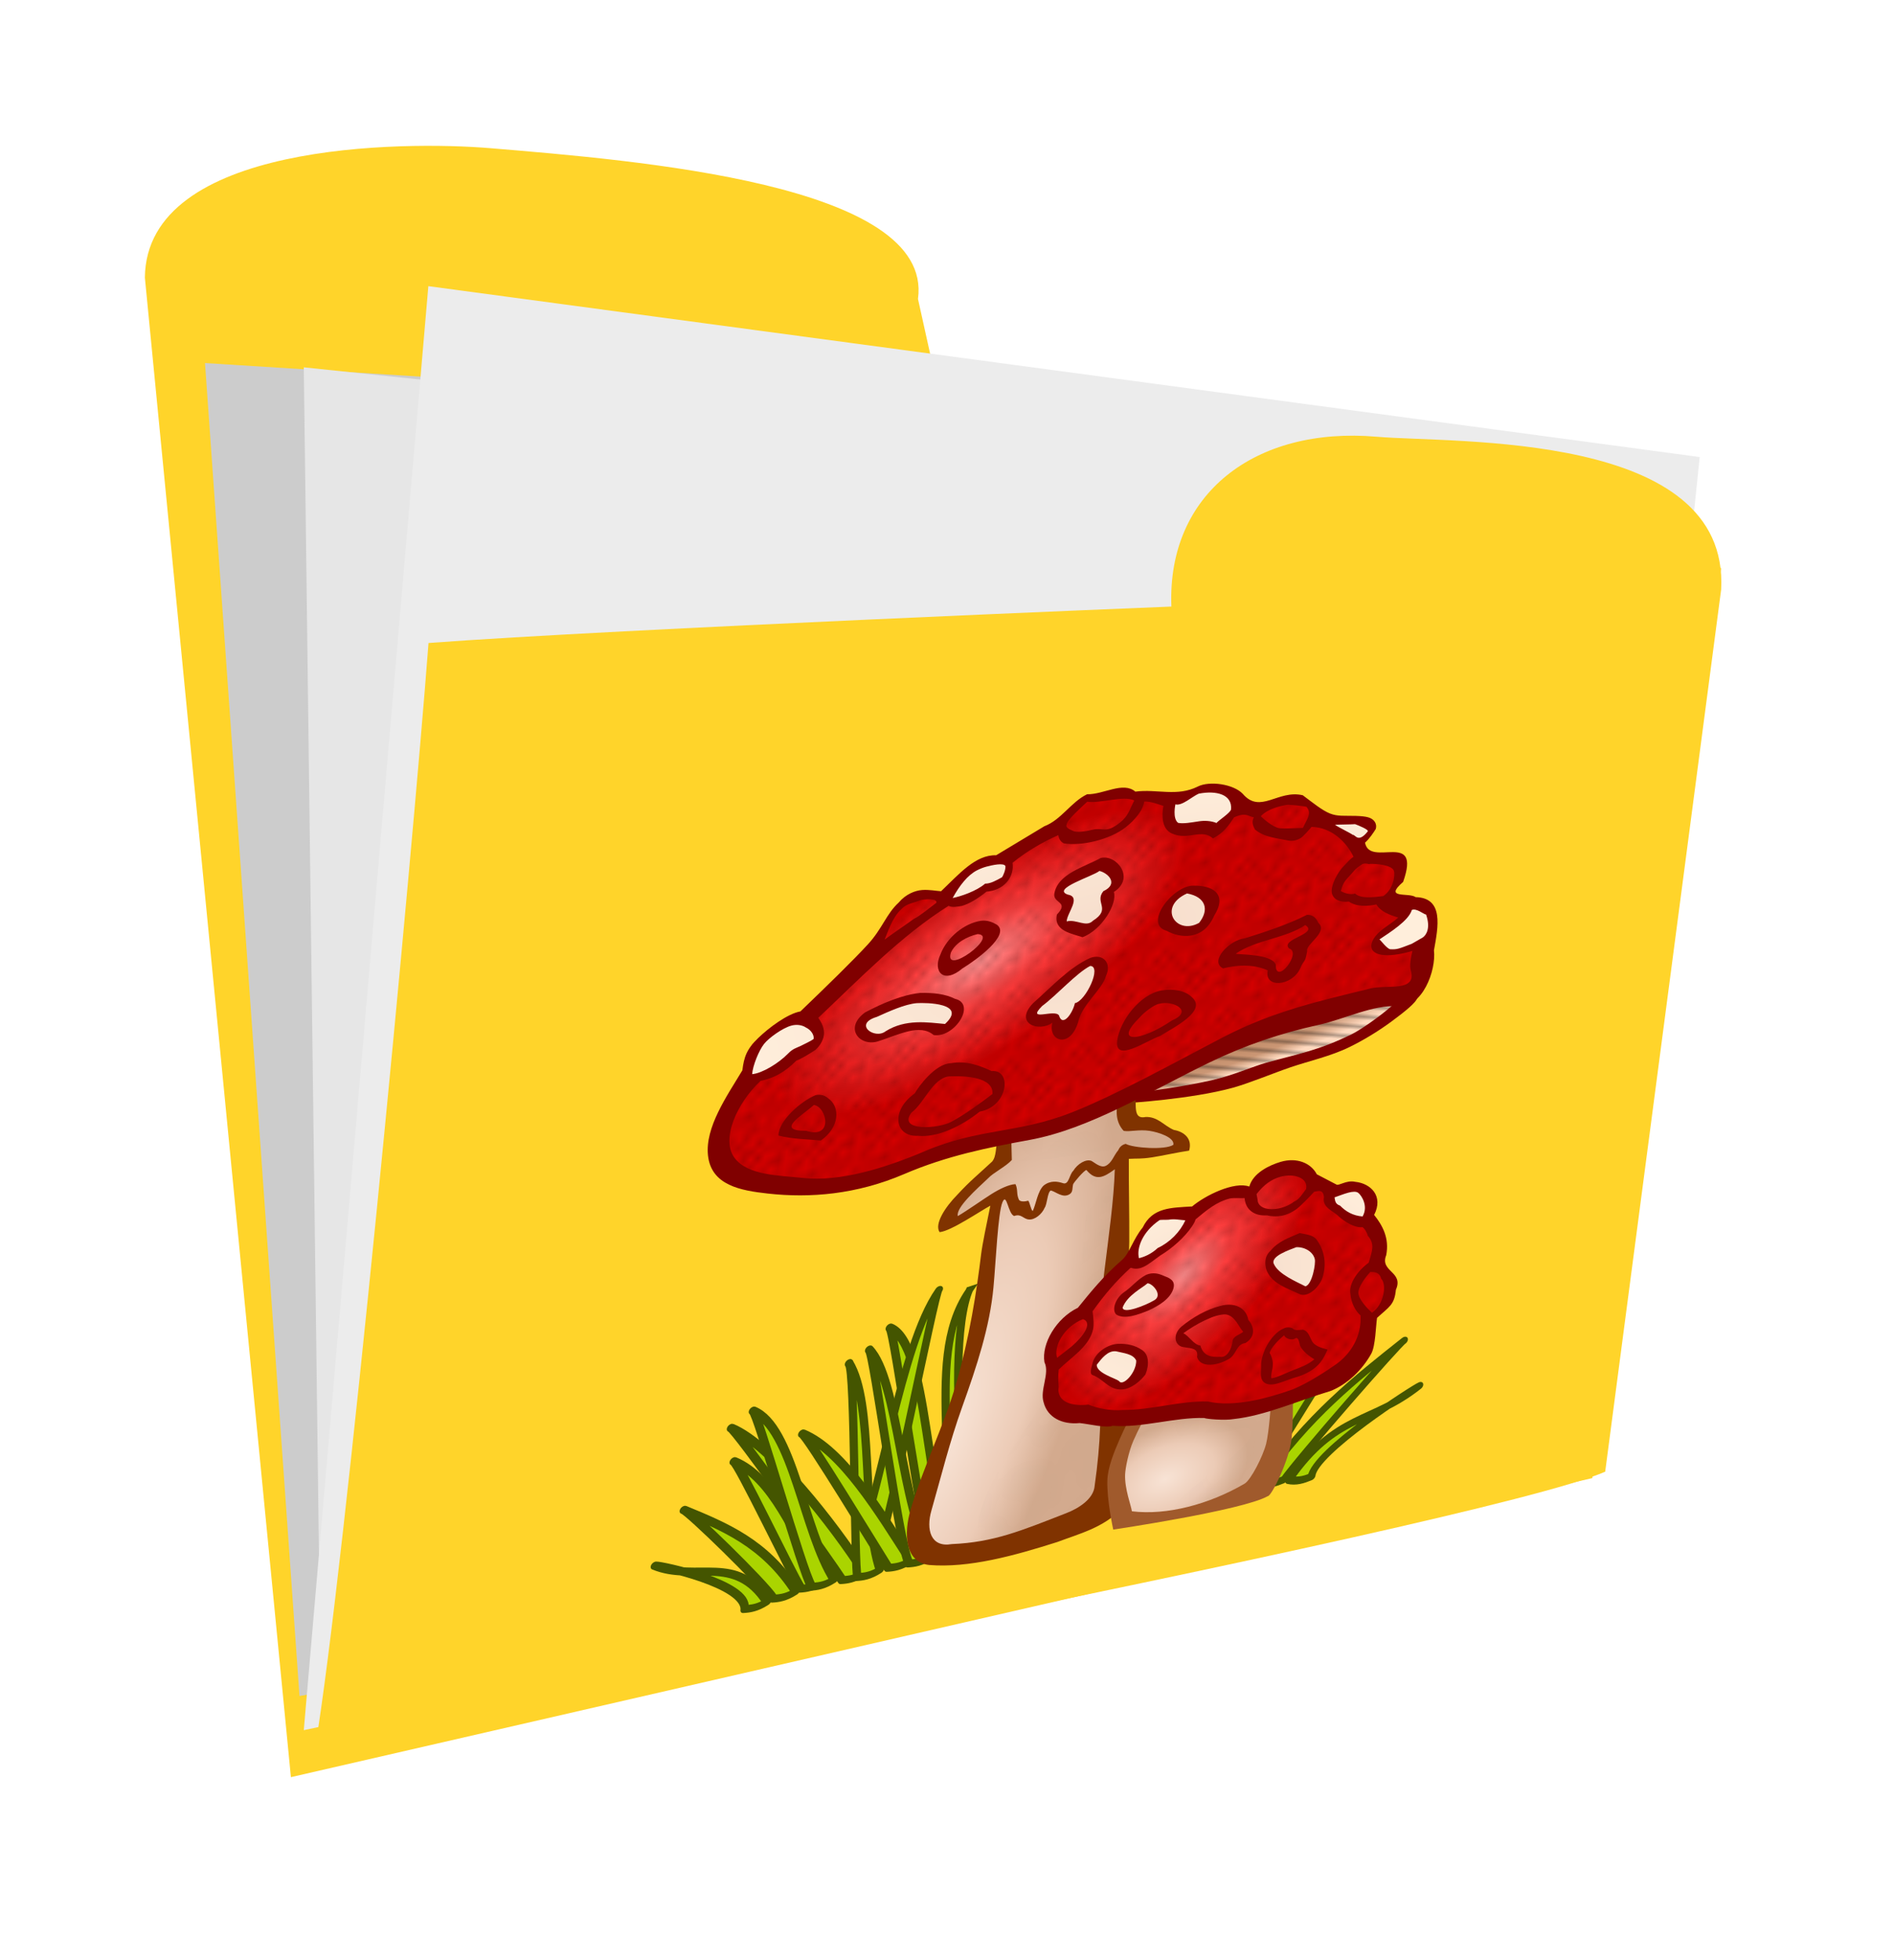 <?xml version="1.0" encoding="UTF-8"?>
<svg width="290" height="300" version="1.1" viewBox="0 0 76.729 79.375" xmlns="http://www.w3.org/2000/svg" xmlns:cc="http://creativecommons.org/ns#" xmlns:dc="http://purl.org/dc/elements/1.1/" xmlns:rdf="http://www.w3.org/1999/02/22-rdf-syntax-ns#" xmlns:xlink="http://www.w3.org/1999/xlink">
<defs>
<linearGradient id="a">
<stop stop-color="#f8e3d5" offset="0"/>
<stop stop-color="#eccbb6" offset=".597"/>
<stop stop-color="#d3aa8e" offset="1"/>
</linearGradient>
<linearGradient id="b">
<stop stop-color="#f5dbca" offset="0"/>
<stop stop-color="#ffeedb" offset="1"/>
</linearGradient>
<pattern id="k" xlink:href="#c" patternTransform="matrix(2.363 0 0 2.212 .998 .478)"/>
<pattern id="l" xlink:href="#c" patternTransform="matrix(2.252 0 0 2.221 .873 -.647)"/>
<pattern id="c" width="10" height="10" patternTransform="translate(0) scale(10)" patternUnits="userSpaceOnUse">
<circle cx="2.567" cy=".81" r=".15"/>
<circle cx="3.048" cy="2.33" r=".15"/>
<circle cx="4.418" cy="2.415" r=".15"/>
<circle cx="1.844" cy="3.029" r=".15"/>
<circle cx="6.08" cy="1.363" r=".15"/>
<circle cx="5.819" cy="4.413" r=".15"/>
<circle cx="4.305" cy="4.048" r=".15"/>
<circle cx="5.541" cy="3.045" r=".15"/>
<circle cx="4.785" cy="5.527" r=".15"/>
<circle cx="2.667" cy="5.184" r=".15"/>
<circle cx="7.965" cy="1.448" r=".15"/>
<circle cx="7.047" cy="5.049" r=".15"/>
<circle cx="4.34" cy=".895" r=".15"/>
<circle cx="7.125" cy=".34" r=".15"/>
<circle cx="9.553" cy="1.049" r=".15"/>
<circle cx="7.006" cy="2.689" r=".15"/>
<circle cx="8.909" cy="2.689" r=".15"/>
<circle cx="9.315" cy="4.407" r=".15"/>
<circle cx="7.82" cy="3.87" r=".15"/>
<circle cx="8.27" cy="5.948" r=".15"/>
<circle cx="7.973" cy="7.428" r=".15"/>
<circle cx="9.342" cy="8.072" r=".15"/>
<circle cx="8.206" cy="9.315" r=".15"/>
<circle cx="9.682" cy="9.475" r=".15"/>
<circle cx="9.688" cy="6.186" r=".15"/>
<circle cx="3.379" cy="6.296" r=".15"/>
<circle cx="2.871" cy="8.204" r=".15"/>
<circle cx="4.59" cy="8.719" r=".15"/>
<circle cx="3.181" cy="9.671" r=".15"/>
<circle cx="5.734" cy="7.315" r=".15"/>
<circle cx="6.707" cy="6.513" r=".15"/>
<circle cx="5.73" cy="9.67" r=".15"/>
<circle cx="6.535" cy="8.373" r=".15"/>
<circle cx="4.37" cy="7.154" r=".15"/>
<circle cx=".622" cy="7.25" r=".15"/>
<circle cx=".831" cy="5.679" r=".15"/>
<circle cx="1.257" cy="8.519" r=".15"/>
<circle cx="1.989" cy="6.877" r=".15"/>
<circle cx=".374" cy="3.181" r=".15"/>
<circle cx="1.166" cy="1.664" r=".15"/>
<circle cx="1.151" cy=".093" r=".15"/>
<circle cx="1.151" cy="10.093" r=".15"/>
<circle cx="1.302" cy="4.451" r=".15"/>
<circle cx="3.047" cy="3.763" r=".15"/>
</pattern>
<pattern id="o" xlink:href="#w" patternTransform="matrix(.949 0 0 1.02 -69.434 1.39)"/>
<pattern id="w" width="10" height="10" patternTransform="translate(0) scale(10)" patternUnits="userSpaceOnUse">
<circle cx="2.567" cy=".81" r=".45"/>
<circle cx="3.048" cy="2.33" r=".45"/>
<circle cx="4.418" cy="2.415" r=".45"/>
<circle cx="1.844" cy="3.029" r=".45"/>
<circle cx="6.08" cy="1.363" r=".45"/>
<circle cx="5.819" cy="4.413" r=".45"/>
<circle cx="4.305" cy="4.048" r=".45"/>
<circle cx="5.541" cy="3.045" r=".45"/>
<circle cx="4.785" cy="5.527" r=".45"/>
<circle cx="2.667" cy="5.184" r=".45"/>
<circle cx="7.965" cy="1.448" r=".45"/>
<circle cx="7.047" cy="5.049" r=".45"/>
<circle cx="4.34" cy=".895" r=".45"/>
<circle cx="7.125" cy=".34" r=".45"/>
<circle cx="9.553" cy="1.049" r=".45"/>
<circle cx="7.006" cy="2.689" r=".45"/>
<circle cx="8.909" cy="2.689" r=".45"/>
<circle cx="9.315" cy="4.407" r=".45"/>
<circle cx="7.82" cy="3.87" r=".45"/>
<circle cx="8.27" cy="5.948" r=".45"/>
<circle cx="7.973" cy="7.428" r=".45"/>
<circle cx="9.342" cy="8.072" r=".45"/>
<circle cx="8.206" cy="9.315" r=".45"/>
<circle cx="9.682" cy="9.475" r=".45"/>
<circle cx="9.688" cy="6.186" r=".45"/>
<circle cx="3.379" cy="6.296" r=".45"/>
<circle cx="2.871" cy="8.204" r=".45"/>
<circle cx="4.59" cy="8.719" r=".45"/>
<circle cx="3.181" cy="9.671" r=".45"/>
<circle cx="5.734" cy="7.315" r=".45"/>
<circle cx="6.707" cy="6.513" r=".45"/>
<circle cx="5.73" cy="9.67" r=".45"/>
<circle cx="6.535" cy="8.373" r=".45"/>
<circle cx="4.37" cy="7.154" r=".45"/>
<circle cx=".622" cy="7.25" r=".45"/>
<circle cx=".831" cy="5.679" r=".45"/>
<circle cx="1.257" cy="8.519" r=".45"/>
<circle cx="1.989" cy="6.877" r=".45"/>
<circle cx=".374" cy="3.181" r=".45"/>
<circle cx="1.166" cy="1.664" r=".45"/>
<circle cx="1.151" cy=".093" r=".45"/>
<circle cx="1.151" cy="10.093" r=".45"/>
<circle cx="1.302" cy="4.451" r=".45"/>
<circle cx="3.047" cy="3.763" r=".45"/>
</pattern>
<radialGradient id="j" cx="40.505" cy="14.46" r="46.65" gradientTransform="matrix(.908 -.42 .209 .452 -.597 31.105)" gradientUnits="userSpaceOnUse">
<stop stop-color="#ff8b8b" offset="0"/>
<stop stop-color="#ff3f3f" offset=".232"/>
<stop stop-color="#d40000" offset=".586"/>
<stop stop-color="#d40000" offset="1"/>
</radialGradient>
<radialGradient id="i" cx="53.429" cy="22.59" r="45.363" gradientTransform="matrix(1 0 0 .46 0 12.192)" gradientUnits="userSpaceOnUse" xlink:href="#b"/>
<pattern id="m" xlink:href="#u" patternTransform="matrix(.135 -.418 1.479 .478 .859 -.538)"/>
<pattern id="u" width="3" height="1" patternTransform="translate(0) scale(10)" patternUnits="userSpaceOnUse">
<rect y="-.5" width="1" height="2"/>
</pattern>
<radialGradient id="h" cx="72.175" cy="37.785" r="18.403" gradientTransform="matrix(1.346 -.115 .016 .192 -25.625 42.511)" gradientUnits="userSpaceOnUse">
<stop stop-color="#c18b67" offset="0"/>
<stop stop-color="#cb9775" offset=".597"/>
<stop stop-color="#ffdac0" offset="1"/>
</radialGradient>
<radialGradient id="g" cx="44.597" cy="79.693" r="15.333" gradientTransform="matrix(.973 .229 -.677 2.876 54.17 -153.73)" gradientUnits="userSpaceOnUse" xlink:href="#a"/>
<pattern id="n" xlink:href="#v" patternTransform="matrix(1.029 0 0 1.046 -45.089 4.438)"/>
<pattern id="v" width="10" height="10" patternTransform="translate(0) scale(10)" patternUnits="userSpaceOnUse">
<circle cx="2.567" cy=".81" r=".45"/>
<circle cx="3.048" cy="2.33" r=".45"/>
<circle cx="4.418" cy="2.415" r=".45"/>
<circle cx="1.844" cy="3.029" r=".45"/>
<circle cx="6.08" cy="1.363" r=".45"/>
<circle cx="5.819" cy="4.413" r=".45"/>
<circle cx="4.305" cy="4.048" r=".45"/>
<circle cx="5.541" cy="3.045" r=".45"/>
<circle cx="4.785" cy="5.527" r=".45"/>
<circle cx="2.667" cy="5.184" r=".45"/>
<circle cx="7.965" cy="1.448" r=".45"/>
<circle cx="7.047" cy="5.049" r=".45"/>
<circle cx="4.34" cy=".895" r=".45"/>
<circle cx="7.125" cy=".34" r=".45"/>
<circle cx="9.553" cy="1.049" r=".45"/>
<circle cx="7.006" cy="2.689" r=".45"/>
<circle cx="8.909" cy="2.689" r=".45"/>
<circle cx="9.315" cy="4.407" r=".45"/>
<circle cx="7.82" cy="3.87" r=".45"/>
<circle cx="8.27" cy="5.948" r=".45"/>
<circle cx="7.973" cy="7.428" r=".45"/>
<circle cx="9.342" cy="8.072" r=".45"/>
<circle cx="8.206" cy="9.315" r=".45"/>
<circle cx="9.682" cy="9.475" r=".45"/>
<circle cx="9.688" cy="6.186" r=".45"/>
<circle cx="3.379" cy="6.296" r=".45"/>
<circle cx="2.871" cy="8.204" r=".45"/>
<circle cx="4.59" cy="8.719" r=".45"/>
<circle cx="3.181" cy="9.671" r=".45"/>
<circle cx="5.734" cy="7.315" r=".45"/>
<circle cx="6.707" cy="6.513" r=".45"/>
<circle cx="5.73" cy="9.67" r=".45"/>
<circle cx="6.535" cy="8.373" r=".45"/>
<circle cx="4.37" cy="7.154" r=".45"/>
<circle cx=".622" cy="7.25" r=".45"/>
<circle cx=".831" cy="5.679" r=".45"/>
<circle cx="1.257" cy="8.519" r=".45"/>
<circle cx="1.989" cy="6.877" r=".45"/>
<circle cx=".374" cy="3.181" r=".45"/>
<circle cx="1.166" cy="1.664" r=".45"/>
<circle cx="1.151" cy=".093" r=".45"/>
<circle cx="1.151" cy="10.093" r=".45"/>
<circle cx="1.302" cy="4.451" r=".45"/>
<circle cx="3.047" cy="3.763" r=".45"/>
</pattern>
<radialGradient id="f" cx="72.286" cy="69.722" r="22.538" gradientTransform="matrix(.706 .571 -.883 1.091 82.814 -46.006)" gradientUnits="userSpaceOnUse">
<stop stop-color="#ff8b8b" offset="0"/>
<stop stop-color="#ff3f3f" offset=".214"/>
<stop stop-color="#d40000" offset=".586"/>
<stop stop-color="#d40000" offset="1"/>
</radialGradient>
<radialGradient id="e" cx="76.982" cy="75.109" r="22.604" gradientTransform="matrix(1 0 0 .657 0 25.755)" gradientUnits="userSpaceOnUse" xlink:href="#b"/>
<radialGradient id="d" cx="73.466" cy="100.12" r="10.742" gradientTransform="matrix(1 0 0 .719 0 27.38)" gradientUnits="userSpaceOnUse" xlink:href="#a"/>
<filter id="t" color-interpolation-filters="sRGB">
<feFlood flood-color="rgb(0,0,0)" flood-opacity=".815" result="flood"/>
<feComposite in="flood" in2="SourceGraphic" operator="in" result="composite1"/>
<feGaussianBlur result="blur" stdDeviation="2"/>
<feOffset dx="-3" dy="-3.2" result="offset"/>
<feComposite in="SourceGraphic" in2="offset" result="composite2"/>
</filter>
<filter id="s" color-interpolation-filters="sRGB">
<feFlood flood-color="rgb(0,0,0)" flood-opacity=".815" result="flood"/>
<feComposite in="flood" in2="SourceGraphic" operator="in" result="composite1"/>
<feGaussianBlur result="blur" stdDeviation="2"/>
<feOffset dx="-3" dy="-3.2" result="offset"/>
<feComposite in="SourceGraphic" in2="offset" result="composite2"/>
</filter>
<filter id="r" color-interpolation-filters="sRGB">
<feFlood flood-color="rgb(0,0,0)" flood-opacity=".815" result="flood"/>
<feComposite in="flood" in2="SourceGraphic" operator="in" result="composite1"/>
<feGaussianBlur result="blur" stdDeviation="2"/>
<feOffset dx="-3" dy="-3.2" result="offset"/>
<feComposite in="SourceGraphic" in2="offset" result="composite2"/>
</filter>
<filter id="q" color-interpolation-filters="sRGB">
<feFlood flood-color="rgb(0,0,0)" flood-opacity=".815" result="flood"/>
<feComposite in="flood" in2="SourceGraphic" operator="in" result="composite1"/>
<feGaussianBlur result="blur" stdDeviation="2"/>
<feOffset dx="-3" dy="-3.2" result="offset"/>
<feComposite in="SourceGraphic" in2="offset" result="composite2"/>
</filter>
<filter id="p" color-interpolation-filters="sRGB">
<feFlood flood-color="rgb(0,0,0)" flood-opacity=".815" result="flood"/>
<feComposite in="flood" in2="SourceGraphic" operator="in" result="composite1"/>
<feGaussianBlur result="blur" stdDeviation="2"/>
<feOffset dx="-3" dy="-3.2" result="offset"/>
<feComposite in="SourceGraphic" in2="offset" result="composite2"/>
</filter>
</defs>
<g transform="translate(0 -217.62)">
<g transform="matrix(.174 0 0 .173 2.389 108.08)">
<g transform="translate(-119,411)">
<path d="m142 290.36c0.32-31.645 60.202-32 80.405-30.298 33.821 2.849 103.31 8.331 99.595 35.298l13 59 174 4-30 213-303 70z" fill="#ffd42a" filter="url(#p)"/>
<path d="m156 310.36 22 312l265.98-44.68 12.02-248.32z" fill="#ccc" filter="url(#q)"/>
<path d="m179 311.36 314 33l-34.22 220.76-275.78 61.24z" fill="#e6e6e6" filter="url(#r)"/>
<path d="m208 292.36-29 338 301-64 24-234z" fill="#ececec" filter="url(#t)"/>
<path d="m482 569.86 27-206.5c2-37.192-61.963-34.17-80.197-35.753-28.295-2.456-48.841 13.347-47.803 39.753 0 0-129.35 5.234-172.96 8.529-3.831 50.486-19.523 217.43-26.404 258.56 0 0 271.66-51.898 300.36-64.588z" fill="#ffd42a" filter="url(#s)"/>
</g>
</g>
<g transform="matrix(.31 -.074 -.04 .298 28.408 253.34)" fill-rule="evenodd">
<g transform="translate(.873 -.647)" fill="#aad400" stroke="#450" stroke-width="1.063">
<path d="m102.29 88.589c-0.576 0.173-12.133 13.034-13.7 15.468-0.885 0.173-1.799 0.259-2.917-0.265 5.076-7.846 10.852-11.491 16.617-15.203z" stroke-linejoin="round"/>
<path d="m97.404 78.658c-0.576 0.173-16.199 22.669-17.766 25.102-0.885 0.173-1.799 0.259-2.917-0.265 5.076-7.846 14.918-21.126 20.683-24.837z" stroke-linejoin="round"/>
<path d="m96.432 83.431c-0.576 0.173-9.835 17.719-11.402 20.153-0.885 0.173-1.799 0.259-2.917-0.265 5.076-7.846 8.554-16.176 14.319-19.887z" stroke-linejoin="round"/>
<path d="m94.752 76.978c-0.576 0.173-9.569 24.26-11.137 26.693-0.885 0.173-1.799 0.259-2.917-0.265 5.076-7.846 8.289-22.717 14.054-26.428z" stroke-linejoin="round"/>
<path d="m105.18 95.452c-0.67 0.115-12.915 5.684-12.905 9.104-0.885 0.173-1.799 0.259-2.917-0.265 5.076-7.846 10.057-5.127 15.822-8.839z" stroke-linejoin="round"/>
<path d="m42.716 66.935c-1.361 4.053 0.32 16.099 2.513 24.614 1.48 5.75-0.099 10.609-0.656 11.625-0.885 0.173-1.799 0.259-2.917-0.265 5.076-7.846-4.439-27.489 1.061-35.974z"/>
<path d="m32.636 69.498c0.576 0.173 8.42 31.419 9.988 33.853 0.885 0.173 1.799 0.259 2.917-0.265-5.076-7.846-7.14-29.876-12.905-33.588z" stroke-linejoin="round"/>
<path d="m38.605 65.874c-0.576 0.173-2.498 34.69-4.066 37.123-0.885 0.173-1.799 0.259-2.917-0.265 2.866-8.818 2.72-30.406 6.983-36.858z" stroke-linecap="round" stroke-linejoin="round"/>
<path d="m8.132 88.18c0.576 0.173 12.133 13.034 13.7 15.468 0.885 0.173 1.799 0.259 2.917-0.265-5.076-7.846-10.852-11.491-16.617-15.203z" stroke-linejoin="round"/>
<path d="m13.014 78.249c0.576 0.173 16.199 22.669 17.766 25.102 0.885 0.173 1.799 0.259 2.917-0.265-5.076-7.846-14.918-21.126-20.683-24.837z" stroke-linejoin="round"/>
<path d="m13.986 83.022c0.576 0.173 9.835 17.719 11.402 20.153 0.885 0.173 1.799 0.259 2.917-0.265-5.076-7.846-8.554-16.176-14.319-19.887z" stroke-linejoin="round"/>
<path d="m15.665 76.569c0.576 0.173 9.569 24.26 11.137 26.693 0.885 0.173 1.799 0.259 2.917-0.265-5.076-7.846-8.289-22.717-14.054-26.428z" stroke-linejoin="round"/>
<path d="m5.235 95.043c0.67 0.115 12.915 5.684 12.905 9.104 0.885 0.173 1.799 0.259 2.917-0.265-5.076-7.846-10.057-5.127-15.822-8.839z" stroke-linejoin="round"/>
<path d="m27.774 73.122c0.901 0.661 4.482 29.401 5.038 30.317 0.885 0.173 1.799 0.259 2.917-0.265-3.662-8.642-3.692-23.247-7.955-30.052z" stroke-linejoin="round"/>
<path d="m22.736 81.431c0.576 0.173 12.486 19.31 14.054 21.744 0.885 0.173 1.799 0.259 2.917-0.265-5.076-7.846-11.206-17.767-16.971-21.478z" stroke-linejoin="round"/>
<path d="m30.249 71.885c0.576 0.173 7.713 28.944 9.281 31.378 0.885 0.173 1.799 0.259 2.917-0.265-5.076-7.846-7.582-25.722-12.198-31.113z" stroke-linejoin="round"/>
</g>
<path d="m45.373 45.965 0.125 2.938c-4.344 2.951-5.538 5.45-5.875 7.312 1.124 0.042 4.022-1.246 6.375-2.125-0.663 1.821-0.886 4.751-0.562 8.875l0.188 9.125-2.938 15.875-2.125 9.625c-0.28 2.767 1.329 4.312 3.875 5.25 6.104 0.342 12.208 1.765 18.312-0.188 1.821-0.857 4.46-0.623 4.438-3.938l-4.062-25-1.312-21.75 3.75 1.25 4.25 0.062-2-2.5-3.562-2.188-2.125-0.312-1-4-7.938 1.938z" fill="url(#g)" stroke="#f60" stroke-width=".291"/>
<path d="m45.863 48.907-0.435-2.513c5.335 0.235 10.624 0.05 15.726-1.818l1.22 4.067c2.179-0.095 4.357 1.729 6.536 2.931l1.098 1.919c-3.129 0.152-5.423-0.531-7.881-1.05 1.815 16.513 3.486 32.972 3.447 48.79-4.572 2.027-9.602 1.45-14.849 1.679 0 0-1.621-1.721-1.702-2.815-0.538-7.273 6.495-13.156 8.443-20.183 1.898-6.846-0.013-20.607 0.56-26.486 3.291 2.128 3.571-1.87 3.571-1.87-5.277-0.867-12.611-0.706-15.733-2.652z" fill="url(#l)" opacity=".315"/>
<path d="m39.873 45.902-11.625 1.625c-5.333-0.448-10.667-1.474-16-3.75-3.053-1.971-5.8-1.754-5.625-7.125 0.976-2.429 0.184-2.647 3-7.375 0.054-1.338-0.31-1.925 0.5-4.625 1.514-0.995 2.571-2.599 5-2.375h1.375l8.25-7.125 1.375-3.688c0.917-1.78 1.833-1.755 2.75-2.312 1.242 0.062 2.426 0.034 4.312 1.062 1.02-1.151 1.663-2.255 3.938-3.562 1.324 0.07 2.706-0.036 3.875 0.5l6.5-3.25 2.625-2.625c1.958-0.275 3.917 0.127 5.875 0.5l6.75 2.5c1.46-0.197 1.983-0.746 4.625-0.5 1.765 0.854 3.359 2.107 4.625 4.125l2 0.5c1.667-0.626 3.333-0.292 5-0.125 1.542 0.833 2.5 1.917 2.875 3.25 2.315 0.78 4.856 1.447 6.875 2.375 0.745 0.326 0.962 0.758 0.875 1.25-0.761 1.262-1.262 1.228-1.875 1.75l1.25 1.75 4.75 1.5c0.785 0.875 0.702 1.75 0.5 2.625-0.521 1.104-1.449 2.616-1.375 3.125 0.669-0.119 1.897 0.092 5.375 1.625 1.404 1.445 1.236 2.497 1.375 3.625-0.361 2.977-0.548 6.36-1.375 8.25-1.055 2.078-3.459 2.999-5.625 4.125-4.249 1.669-9.387 1.56-14.25 2-3.954 0.965-7.703 0.289-11.5 0l-4.875-1-9.875 1.75z" fill="#fff" stroke="#f60" stroke-width=".291"/>
<path d="m61.684 44.311c4.846-2.061 10.927-3.592 17.413-4.95 7.018-0.654 13.369-0.641 18.738 0.354-1.06 1.591-3.96 3.182-7.601 4.773l-11.667 0.972-8.574 0.265c-3.887-0.192-6.292-0.755-8.309-1.414z" fill="url(#h)" stroke="#fc0" stroke-width=".291"/>
<path d="m61.67 44.42c4.846-2.061 10.927-3.592 17.413-4.95 7.018-0.654 13.369-0.641 18.738 0.354-1.06 1.591-3.96 3.182-7.601 4.773l-11.667 0.972-8.574 0.265c-3.887-0.192-6.292-0.755-8.309-1.414z" fill="url(#m)" opacity=".304" stroke="#fc0" stroke-width=".291"/>
<path d="m39.687 45.792-11.625 1.625c-5.333-0.448-10.667-1.474-16-3.75-3.053-1.971-5.8-1.754-5.625-7.125 0.976-2.429 0.184-2.647 3-7.375 0.054-1.338-0.31-1.925 0.5-4.625 1.514-0.995 2.571-2.599 5-2.375h1.375l8.25-7.125 1.375-3.688c0.917-1.78 1.833-1.755 2.75-2.312 1.242 0.062 2.426 0.034 4.312 1.062 1.02-1.151 1.663-2.255 3.938-3.562 1.324 0.07 2.706-0.036 3.875 0.5l6.5-3.25 2.625-2.625c1.958-0.275 3.917 0.127 5.875 0.5l6.75 2.5c1.46-0.197 1.983-0.746 4.625-0.5 1.765 0.854 3.359 2.107 4.625 4.125l2 0.5c1.667-0.626 3.333-0.292 5-0.125 1.542 0.833 2.5 1.917 2.875 3.25 2.315 0.78 4.856 1.447 6.875 2.375 0.745 0.326 0.962 0.758 0.875 1.25-0.761 1.262-1.262 1.228-1.875 1.75l1.25 1.75 4.75 1.5c0.785 0.875 0.702 1.75 0.5 2.625-0.521 1.104-1.449 2.616-1.375 3.125 0.669-0.119 1.897 0.092 5.375 1.625 1.404 1.445 1.236 2.497 1.375 3.625-0.361 2.977-0.548 6.36-1.375 8.25-1.055 2.078-3.459-0.271-6.509-0.736-4.249 1.669-8.68 0.676-13.543 1.116-3.954 0.965-6.996 2.233-11.323 3.182l-4.875 1.563-9.875 1.75z" fill="url(#j)" stroke="#f60" stroke-width=".291"/>
<path d="m39.914 45.973-11.625 1.625c-5.333-0.448-10.667-1.474-16-3.75-3.053-1.971-5.8-1.754-5.625-7.125 0.976-2.429 0.184-2.647 3-7.375 0.054-1.338-0.31-1.925 0.5-4.625 1.514-0.995 2.571-2.599 5-2.375h1.375l8.25-7.125 1.375-3.688c0.917-1.78 1.833-1.755 2.75-2.312 1.242 0.062 2.426 0.034 4.312 1.062 1.02-1.151 1.663-2.255 3.938-3.562 1.324 0.07 2.706-0.036 3.875 0.5l6.5-3.25 2.625-2.625c1.958-0.275 3.917 0.127 5.875 0.5l6.75 2.5c1.46-0.197 1.983-0.746 4.625-0.5 1.765 0.854 3.359 2.107 4.625 4.125l2 0.5c1.667-0.626 3.333-0.292 5-0.125 1.542 0.833 2.5 1.917 2.875 3.25 2.315 0.78 4.856 1.447 6.875 2.375 0.745 0.326 0.962 0.758 0.875 1.25-0.761 1.262-1.262 1.228-1.875 1.75l1.25 1.75 4.75 1.5c0.785 0.875 0.702 1.75 0.5 2.625-0.521 1.104-1.449 2.616-1.375 3.125 0.669-0.119 1.897 0.092 5.375 1.625 1.404 1.445 1.236 2.497 1.375 3.625-0.361 2.977-0.548 6.36-1.375 8.25-1.055 2.078-3.459-0.271-6.509-0.736-4.249 1.669-8.68 0.676-13.543 1.116-3.954 0.965-6.996 2.233-11.323 3.182l-4.875 1.563-9.875 1.75z" fill="url(#o)" opacity=".317" stroke="#f60" stroke-width=".291"/>
<g transform="translate(.873 -.647)" fill="url(#i)" stroke="#f00" stroke-width=".291">
<path d="m8.25 29.987 1.188-4.688c1.792-1.371 3.583-2.272 5.375-2.312 1.092 0.874 2.48 0.76 3.125 3.125-0.117 1.508-1.735 1.515-2.938 1.938l-4.75 2.062z"/>
<path d="m32.188 10.987c-0.068 0.729-1.224 1.396-2.625 2.125l-3.625 2.688-2.625 1.125c0.864-2.006 1.438-3.82 2.75-6.125 1.327-1.074 2.526-1.125 3.688-0.875z"/>
<path d="m33.25 9.612 3.25-2.5 3.312 0.688c0.724 0.725 0.785 2.245 0.125 2.812l-2.125 0.438c-1.717 0.873-3.386 1.308-4.938 0.688z"/>
<path d="m46.375 4.487 3.188-2.625c2.256 0.265 4.199-0.017 7.062 1.312l-0.75 2.562c-0.666 1.471-2.657 1.353-4.062 1.938l-4.062-1.438c-0.625-0.542 0.212-0.054-1.375-1.75z"/>
<path d="m60.75 4.424c0.1 1.312 0.258 2.625 0.688 3.938 2.055 1.616 3.452 0.669 6.25 2.438 0.747-0.8 1.068-1.388 3.062-2.812-0.247-1.278-1.638-2.303-3.375-3.25-1.205-0.756-2.57-0.385-3.938 0-0.361 0.102-2.688-0.312-2.688-0.312z"/>
<path d="m73.375 8.924 4.5-0.125c1.173 0.785 2.34 1.576 3.188 2.688-0.64 0.86-0.888 2.112-2.125 2.375l-3.75-1.062-1.938-1.812c-0.416-0.688-0.291-1.375 0.125-2.062z"/>
<path d="m82.812 12.987c1.973 0.487 3.996 0.574 5.812 2.312 0.2 0.771-0.827 1.542-1.375 2.312l-2.562-2.25c-1.158-0.716-1.882-1.493-1.875-2.375z"/>
<path d="m85.125 21.612 2.875-2.438 5.375 2.188v2.312l-1.438 2.312c-1.902-0.237-3.133-0.558-4.375-1.125l-2.5-1.062z"/>
<path d="m94.188 28.174 1.438-0.812c2.001 0.504 2.084 1.435 2.688 2.25 0.249 1.4 0.806 2.008-0.5 3.875 0.384 0.192-3.708 0.365-4.625 0.062-0.297-0.098-1.938-1.812-1.938-1.812-0.097-0.644 0.451-1.127 1.688-1.438 0.625-0.708 2.561-1.417 1.25-2.125z"/>
<path d="m14.688 38.424 5.125 2 1.312-1.875c-0.452-1.625-1.194-2.812-2.312-3.438-1.754 0.156-2.387 0.793-3 1.438z"/>
<path d="m23.562 25.049c-0.87 1.526-0.253 2.557 1.375 3.25 2.269 0.373 3.5-0.292 5.25-0.438l4.188 1.562c1.85 0.022 1.804-1.283 2.062-2.375-1.56-1.776-3.573-2.347-5.625-2.812-3.03-0.711-4.995 0.282-7.25 0.812z"/>
<path d="m33.312 21.049c-0.234-2.213 0.601-3.358 1.688-4.25 1.167-1.009 2.333-0.583 3.5-0.125 0.955 0.59 1.016 1.307 0.812 2.062l-3.5 2z"/>
<path d="m48.062 12.737c-0.821 1.458 0.078 1.961 0.688 2.625 0.436 1.52-0.006 2.161-0.375 2.875 0.368 1.194 1.938 1.702 3.438 2.25 0.839-0.543 1.751-0.575 2.438-2.188l-0.062-2.375 1.25-1.625c-0.429-1.657-1.775-2.167-2.812-3.062z"/>
<path d="m30.938 39.862 4.375-4.688c2.438 0.214 4.875 1.597 7.312 3.125 1.225 2.028 0.26 2.266-0.25 2.875l-4.438 1.812c-1.896 0.398-3.792 0.607-5.688-0.312-1.166-0.871-1.964-1.776-1.312-2.812z"/>
<path d="m46.062 29.674 6.188-4.5c1.079-0.519 2.043-0.464 2.625 1.5-0.73 2.534-1.606 3.46-2.5 4.188l-1.438 2.625-1.562-1.75c-1.429-0.16-3.151 0.156-3.312-2.062z"/>
<path d="m60.625 37.987c-1.387 0.116-1.626-0.916-1.875-1.938 1.355-2.95 2.485-2.976 3.688-3.938 1.645-0.032 3.21 0.491 4.688 1.625 0.381 1.196 0.223 1.929-0.562 2.125z"/>
<path d="m62.25 21.049c0.742 2.44 2.468 2.518 4 3.062 0.695-0.255 1.459-0.165 2-1.188 0.25-0.995 0.879-1.847-0.125-3.312-1.04-0.641-1.928-1.484-3.438-1.5-1.463 0.69-2.469 1.583-2.438 2.938z"/>
<path d="m72.812 27.549c-1.251 0.709-1.746 1.228-1 1.438l5.688 2.562c0.477 0.733 0.232 1.775 1.75 2.062 1.922-0.268 1.515-2.763 1.875-3.812 0.831-1.912 1.125-1.062 1.562-2.188l-1.062-1.375s-5.062 0.938-5.312 1.062-3.5 0.25-3.5 0.25z"/>
</g>
<path d="m97.4 38.658s-0.623 0.911-2.098 2.003c-1.414 1.048-3.706 2.224-4.761 2.516-4.159 1.153-6.566 0.946-11.02 1.125-1.602 0.064-4.292 0.672-7.008 0.631-5.132-0.078-10.587-0.885-10.587-0.885l-0.397 1.254s8.577 1.606 13.952 1.391c2.128-0.085 5.257-0.698 7.412-0.938 2.434-0.271 5.221-0.2 7.611-0.863 1.66-0.46 3.527-1.212 5.195-2.171 1.667-0.959 3.033-1.867 3.077-2.485z" color="#000000" color-rendering="auto" fill="#800000" image-rendering="auto" shape-rendering="auto" solid-color="#000000" style="isolation:auto;mix-blend-mode:normal;text-decoration-color:#000000;text-decoration-line:none;text-decoration-style:solid;text-indent:0;text-transform:none;white-space:normal"/>
<g fill="#800000" shape-rendering="auto">
<path d="m53.903 23.687c-2.696 0.625-4.76 2.818-6.92 4.445-2.261 2.22 1.396 4.323 2.971 3.373-0.337 2.382 2.82 4.319 3.461 0.839 0.159-2.397 2.713-3.839 2.926-5.591 0.583-1.583-0.756-3.282-2.438-3.066zm0.129 1.123c1.633 0.427 0.032 4.801-1.389 4.713-0.117 1.342-1.222 3.015-1.924 1.197-0.697-1.115-4.388-0.119-2.446-1.899 1.788-1.038 3.994-3.452 5.758-4.012z" color="#000000" color-rendering="auto" image-rendering="auto" solid-color="#000000" style="isolation:auto;mix-blend-mode:normal;text-decoration-color:#000000;text-decoration-line:none;text-decoration-style:solid;text-indent:0;text-transform:none;white-space:normal"/>
<path d="m31.569 22.902c-2.384-0.339-4.825 0.159-7.088 0.883-2.682 1.532 0.028 4.788 2.376 4.486 2.588-0.229 5.217-1.106 7.297 0.996 2.87 1.134 5.249-2.937 2.219-4.375-1.421-1.029-3.107-1.611-4.805-1.99zm-0.289 1.315c1.235 0.228 6.922 1.696 4.199 3.873-2.363-0.797-5.399-2.053-7.874-0.97-1.322 0.852-4.566-2.103-1.462-2.311 1.555-0.36 3.541-0.844 5.137-0.592z" color="#000000" color-rendering="auto" image-rendering="auto" solid-color="#000000" style="isolation:auto;mix-blend-mode:normal;text-decoration-color:#000000;text-decoration-line:none;text-decoration-style:solid;text-indent:0;text-transform:none;white-space:normal"/>
<path d="m37.037 33.804c-2.149-0.512-4.028 2.229-4.378 3.014-3.007 1.622-1.903 5.461 1.194 6.068 2.599 0.909 5.642 0.154 7.899-1.328 3.797 0.253 3.618-4.898 0.864-5.297-1.406-0.983-3.532-2.345-5.579-2.457zm-0.102 1.77c2.292 0.463 6.073 1.609 6.223 3.936-1.444 0.871-3.233 1.901-4.998 2.51-1.615 0.592-7.175-0.419-5.607-2.604 1.568-0.92 2.198-4.056 4.383-3.842z" color="#000000" color-rendering="auto" image-rendering="auto" solid-color="#000000" style="isolation:auto;mix-blend-mode:normal;text-decoration-color:#000000;text-decoration-line:none;text-decoration-style:solid;text-indent:0;text-transform:none;white-space:normal"/>
<path d="m53.492 10.011c-1.96 0.708-5.563 0.736-5.611 3.503 0.034 1.293 2.184 1.559 0.729 2.968-0.198 2.208 2.429 3.199 3.872 4.047 2.493-0.409 4.106-3.541 3.405-5.309 2.711-1.247-0.4-5.279-2.396-5.209zm0.066 1.772c1.221 0.588 2.882 2.472 0.893 2.976-1.025 1.296 1.45 2.764-0.861 3.795-0.802 0.765-2.225-0.79-3.542-0.786-0.112-1.179 1.569-2.919-0.312-3.712-2.412-1.381 3.072-1.738 3.822-2.273z" color="#000000" color-rendering="auto" image-rendering="auto" solid-color="#000000" style="isolation:auto;mix-blend-mode:normal;text-decoration-color:#000000;text-decoration-line:none;text-decoration-style:solid;text-indent:0;text-transform:none;white-space:normal"/>
<path d="m82.36 24.906c-2.554 0.742-5.291 0.997-8.004 1.212-1.924-0.294-4.411 2.006-2.333 3.496 2.214-0.04 4.403 0.622 6.068 1.78-0.225 2.399 3.572 3.075 4.348 0.784 0.347-1.212 0.557-0.4 0.619-2.185-0.399-0.982 2.578-1.953 0.983-3.598-0.323-0.693-0.889-1.354-1.681-1.489zm-0.039 1.373c2.07 1.738-3.181 1.089-1.762 2.738 1.893 1.016-1.16 4.866-1.496 1.827-0.751-1.67-5.192-2.625-5.6-2.87 2.429-1.285 6.548-0.483 8.858-1.695z" color="#000000" color-rendering="auto" image-rendering="auto" solid-color="#000000" style="isolation:auto;mix-blend-mode:normal;text-decoration-color:#000000;text-decoration-line:none;text-decoration-style:solid;text-indent:0;text-transform:none;white-space:normal"/>
<path d="m38.481 14.81c-2.222-0.225-4.324 1.197-4.879 3.374-0.768 2.125 0.965 4.312 3.22 2.692 1.724-0.72 5.904-3.077 3.885-4.962-0.646-0.524-1.379-1.003-2.225-1.105zm-0.23 1.756c3.035 0.871-3.859 4.896-3.268 1.694 0.441-1.262 1.938-1.696 3.268-1.694z" color="#000000" color-rendering="auto" image-rendering="auto" solid-color="#000000" style="isolation:auto;mix-blend-mode:normal;text-decoration-color:#000000;text-decoration-line:none;text-decoration-style:solid;text-indent:0;text-transform:none;white-space:normal"/>
<path d="m64.117 30.642c-2.884-0.186-5.081 2.888-5.086 5.547 0.026 3.124 3.953 0.978 5.697 0.799 1.671-0.739 5.954-1.922 3.616-4.363-1.049-1.194-2.665-1.851-4.227-1.983zm-0.08 1.799c1.804-0.068 4.842 2.181 2.032 2.758-3.845 1.943-7.611 1.356-4.428-1.492 0.453-0.531 1.706-1.335 2.396-1.267z" color="#000000" color-rendering="auto" image-rendering="auto" solid-color="#000000" style="isolation:auto;mix-blend-mode:normal;text-decoration-color:#000000;text-decoration-line:none;text-decoration-style:solid;text-indent:0;text-transform:none;white-space:normal"/>
<path d="m19.332 33.738c-1.95 0.346-4.605 2.429-4.311 4.435 1.847 0.934 3.857 1.446 5.805 2.114 2.318-1.208 2.022-4.091 0.242-5.665-0.454-0.479-1.061-0.853-1.737-0.884zm-0.094 1.324c1.802 0.682 3.317 5.538-0.568 3.367-4.289-1.038-0.743-2.287 0.568-3.367z" color="#000000" color-rendering="auto" image-rendering="auto" solid-color="#000000" style="isolation:auto;mix-blend-mode:normal;text-decoration-color:#000000;text-decoration-line:none;text-decoration-style:solid;text-indent:0;text-transform:none;white-space:normal"/>
<path d="m66.535 17.009c-2.838-0.751-6.117 3.741-2.816 5.432 1.929 1.483 5.113 2.658 6.14-0.513 1.503-2.765-0.963-4.379-3.324-4.919zm1.421 5.403c-2.877 1.054-5.944-3.642-2.164-4.533 2.588 1.103 3.338 3.041 2.164 4.533z" color="#000000" color-rendering="auto" image-rendering="auto" solid-color="#000000" style="isolation:auto;mix-blend-mode:normal;text-decoration-color:#000000;text-decoration-line:none;text-decoration-style:solid;text-indent:0;text-transform:none;white-space:normal"/>
</g>
<path d="m60.655 43.506c-0.135 0.012-0.25 0.059-0.324 0.154-0.309 1.974-0.178 3.763 1.211 5.428 0.899 0.373 2.026 0.28 3.496 0.865 1.22 0.485 3.499 1.757 3.465 2.752-0.979 0.507-5.426-0.913-6.451-1.727-0.542 9.16e-4 -0.776 0.282-0.904 0.656-0.532 0.626-0.616 1.576-1.432 1.772-0.644 0.119-1.512-0.831-1.955-1.164-0.811-0.543-1.884-0.043-2.301 0.758-0.475 0.381-0.326 1.878-1.156 1.4-0.76-0.428-1.74-0.842-2.566-0.33-0.732 0.58-0.705 2.41-1.025 3.221-0.277-0.232-0.555-1.338-0.799-1.603-0.318 0.036-1.131-0.069-1.303-0.518-0.434-0.859-0.264-1.38-0.715-2.234-0.894-0.177-2.057 0.145-3.059 0.587s-3.047 1.541-4.147 1.966c-0.445-1.264 2.066-3.167 3.438-4.316 0.554-0.579 2.15-1.022 2.838-1.75l-0.441-2.897-1.828-0.309c-0.185 0.765 0.156 2.187-0.365 2.772-1.576 1.298-2.628 1.978-4.049 3.445-1.508 1.396-2.632 3.409-1.76 4.699 1.513 0.246 5.158-1.622 6.371-2.014-0.171 2.393-0.382 5.18-0.365 6.504 0.063 4.98-0.044 11.288-1.047 17.439-0.907 5.563-2.92 10.499-3.846 16.057-0.512 3.072 0.144 7.178 3.494 8.387 5.421 1.787 11.275 1.557 16.895 1.076 2.755-0.424 5.959-0.449 8.057-2.51 0.133-0.223 0.202-0.36 0.262-0.482-0.107 0.136-0.223 0.267-0.354 0.393 0.336-0.657 0.583-0.866 0.354-0.393 1.401-1.772 0.879-4.4 0.812-6.516-1.137-10.145-3.923-20.033-4.85-30.211-0.436-3.579-1.125-8.096-1.566-11.674 1.193 0.22 1.574 0.427 3.131 0.57 1.218 0.112 3.569 0.159 4.861 0.301 0.264-1.606-1.078-2.857-2.424-3.416-1.391-0.893-2.402-2.424-4.064-2.772-2.136-0.052-1.116-3.233-2.264-3.789-0.318-0.324-0.917-0.614-1.322-0.578zm-3.445 9.816c1.548 2 2.525 1.579 3.83 0.857 0.866 8.694-0.219 19.096 1.562 27.492 0.981 5.679 1.505 10.479 1.449 16.273 0.113 1.806-1.757 2.642-3.381 2.893-5.67 0.938-9.191 1.662-14.848 0.498-2.793-0.193-3.755-2.896-3.363-5.389 0.722-4.598 1.21-8.988 2.279-13.514 1.244-5.27 2.277-10.317 2.057-15.754-0.143-3.53-0.739-10.248-0.335-11.615 0.404-1.366 0.958 1.81 1.844 2.304 0.885-0.139 1.25 0.701 2.01 0.969 0.832 0.308 1.705-0.304 1.951-1.102 0.288-0.439 0.08-2.098 0.52-2.225 0.76 0.38 1.77 1.541 2.623 1.145 0.423-0.193 0.198-0.801 0.281-1.293 0.175-0.359 1.174-1.494 1.52-1.541z" color="#000000" color-rendering="auto" fill="#803300" image-rendering="auto" shape-rendering="auto" solid-color="#000000" style="isolation:auto;mix-blend-mode:normal;text-decoration-color:#000000;text-decoration-line:none;text-decoration-style:solid;text-indent:0;text-transform:none;white-space:normal"/>
<path d="m68.373 89.777-1.75 7.062 1.5 7.062c6.474 0.837 12.625 1.303 17.938 0.812l1.688-6.812 0.062-5.562c-3.655 1.147-6.91-0.504-10.25-1.562z" fill="url(#d)" stroke="#000" stroke-width=".291"/>
<path d="m56.623 84.59c-0.062-0.312-0.75-5.25-0.75-5.25-0.071-1.458-0.52-2.917 0.5-4.375l3.875-2.625 4.5-5.25 1.562-3.75c0.814-1.129 1.706-1.558 2.688-1.188l3.312 0.812 4.312-1.75 3.438 0.625c1.375-1.401 2.75-2.5 4.125-2.25 1.393 0.677 2.861 1.09 3.938 2.875l2.875 2.25c1.184-0.079 2.133-0.569 3.938 0.438 2.058 2.256 1.179 3.383 1.25 4.875 1.404 2.067 2.811 4.133 1.938 6.688 1.026 0.678 2.004 1.45 2.375 3.438-0.102 0.801-0.243 1.622-1 2.75-0.742 0.349-1.333 0.758-1.25 1.438l-2.438 6.312-10.062 2.062-8.125-1.875-12.688-1.812c-2.738-1.571-6.777-1.506-8.312-4.438z" fill="#fff" stroke="#cf0" stroke-width=".291"/>
<path d="m67.695 92.04c3.094 1.161 6.187 1.958 9.281 1.944 1.81 0.576 3.849 0.924 6.364 0.795 4.508 2.769-10.095 6.946-8.132 9.899 3.754 0.062 7.649 0.336 10.96-0.265 3.469-3.207 2.288-7.781 1.944-12.109-3.433-0.267-6.28 0.64-10.783-1.768l-9.988-0.795z" fill="url(#k)" opacity=".304"/>
<path d="m56.553 84.407c-0.062-0.312-0.75-5.25-0.75-5.25-0.071-1.458-0.52-2.917 0.5-4.375l3.875-2.625 4.5-5.25 1.562-3.75c0.814-1.129 1.706-1.558 2.688-1.188l3.312 0.812 4.312-1.75 3.438 0.625c1.375-1.401 2.75-2.5 4.125-2.25 1.393 0.677 2.861 1.09 3.938 2.875l2.875 2.25c1.184-0.079 2.133-0.569 3.938 0.438 2.058 2.256 1.179 3.383 1.25 4.875 1.404 2.067 2.811 4.133 1.938 6.688 1.026 0.678 2.004 1.45 2.375 3.438-0.102 0.801-0.243 1.622-1 2.75-0.742 0.349-1.333 0.758-1.25 1.438l-2.438 6.312-10.062 2.062-8.125-1.875-12.688-1.812c-2.738-1.571-6.777-1.506-8.312-4.438z" fill="url(#f)" stroke="#cf0" stroke-width=".291"/>
<path d="m56.552 84.631c-0.062-0.312-0.75-5.25-0.75-5.25-0.071-1.458-0.52-2.917 0.5-4.375l3.875-2.625 4.5-5.25 1.562-3.75c0.814-1.129 1.706-1.558 2.688-1.188l3.312 0.812 4.312-1.75 3.438 0.625c1.375-1.401 2.75-2.5 4.125-2.25 1.393 0.677 2.861 1.09 3.938 2.875l2.875 2.25c1.184-0.079 2.133-0.569 3.938 0.438 2.058 2.256 1.179 3.383 1.25 4.875 1.404 2.067 2.811 4.133 1.938 6.688 1.026 0.678 2.004 1.45 2.375 3.438-0.102 0.801-0.243 1.622-1 2.75-0.742 0.349-1.333 0.758-1.25 1.438l-2.438 6.312-10.062 2.062-8.125-1.875-12.688-1.812c-2.738-1.571-6.777-1.506-8.312-4.438z" fill="url(#n)" opacity=".304" stroke="#cf0" stroke-width=".291"/>
<path d="m67.635 89.437s-0.553 1.254-1.072 2.853-1.065 3.501-0.898 5.273c0.258 2.745 1.688 7.148 1.688 7.148s17.109 1.643 20.258 0.488c0.523 0.131 2.26-4.396 2.174-7.245-0.071-2.348-0.612-6.03-0.612-6.03l-2.826 0.23s0.283 4.064 0.094 5.637c-0.199 1.653-1.409 4.573-2.181 4.875-4.419 1.728-9.926 1.871-14.719 0.102-0.189-0.779-1.396-3.384-1.583-5.38-0.082-0.872 0.037-3.036 0.508-4.488 0.471-1.452 1.057-2.676 1.057-2.676z" color="#000000" color-rendering="auto" fill="#a05a2c" image-rendering="auto" shape-rendering="auto" solid-color="#000000" style="isolation:auto;mix-blend-mode:normal;text-decoration-color:#000000;text-decoration-line:none;text-decoration-style:solid;text-indent:0;text-transform:none;white-space:normal"/>
<g transform="translate(.873 -.647)" fill="url(#e)" stroke="#000">
<path d="m63.438 73.237c-0.822 1.348-0.035 1.892 1.125 2.25 1.617-0.129 3.411 0.152 4.562-1.062 0.579-1.225-0.369-1.877-1.062-2.625-0.896-0.897-1.792-0.767-2.688 0z" stroke-width=".354"/>
<path d="m58.5 73.799c-1.484 0.158-2.507 1.236-3.5 2.375-0.957 1.744-0.225 3.067 0.062 4.5 1.615-0.615 3.094-1.636 4.375-3.25 0.362-1.208 0.807-2.417-0.938-3.625z" stroke-width=".291"/>
<path d="m63.812 67.987c0.584-1.535 0.482-2.613 2.438-5.062 1.914-0.368 3.606-0.067 5.188 0.562-0.156 2.867-1.828 2.955-2.875 4.188-1.595 0.271-3.303 2.259-4.75 0.312z" stroke-width=".291"/>
<path d="m79 62.674c1.22-1.601 2.804-2.579 5.188-2.188 2.034 0.712 2.757 2.006 3.312 3.375-0.171 0.718-3.35 3.114-4.188 2.5-0.995-0.095-3.75-1.188-3.75-1.188z" stroke-width=".291"/>
<path d="m89.562 65.237c1.583-0.269 3.167-0.36 4.75 0.688 1.841 2.143 1.081 3.486 0.875 5l-3.75-2.438c-1.028-0.831-2.14-1.611-1.875-3.25z" stroke-width=".291"/>
<path d="m97.938 77.424c-2.723-0.507-2.141 0.638-2.75 1.188-1.506 1.991 0.425 4.396 2 6.062l2-1.562 0.25-3.312z" stroke-width=".291"/>
<path d="m62.75 79.799c-0.375 0.125-1.875 0.875-1.875 2.438 1.337 1.218 2.698 2.511 3.875 3.25 0.834-0.04 1.643-0.199 2.312-1.062 0.961-1.223 0.093-1.836 0.125-2.75-2.001-1.459-3.257-1.728-4.438-1.875z" stroke-width=".291"/>
<path d="m71.75 79.924c1.525-1.179 3.477-1.754 5.5-1.938 1.265 0.641 2.681 0.903 3.312 3.125l0.562 1.688-1.125 0.5-1 1.688c-0.374 0.467-3.416 0.176-3.375-0.5-0.25-0.312-0.812-0.866-0.875-1.75-0.977-0.249-3.119-1.863-3-2.812z" stroke-width=".291"/>
<path d="m83.562 71.299c-0.319 0.748-1.405 0.949-0.688 2.438 1.447 1.702 2.349 3.464 5.062 4.375 0.533-0.166 1.21 0.384 1.438-1.312 1.135-1.801-0.354-3.125-0.875-4.625-1.974-1.493-3.451-1.168-4.938-0.875z" stroke-width=".291"/>
<path d="m85.812 83.362c-2.25 0.875-1.75 3.375-1.75 3.375 0.173 1.108-0.43 2.701 0.938 3.062 1.555 0.085 3.216-0.148 4.938-0.562 0.473-0.422 1.516-0.043 1.25-1.5-1.575-0.876-2.297-2.264-3.062-3.625z" stroke-width=".291"/>
</g>
<path d="m83.307 58.699c-1.441 0.082-3.541 0.62-3.797 2.417-2.136-1.275-5.823-0.227-7.357 0.876-2.86-0.53-5.338-1.197-6.299 1.305-1.069 1.273-1.299 3.174-2.191 3.848-2.248 1.668-3.655 3.457-5.102 5.24-2.753 0.747-4.282 3.842-3.525 6.523 0.951 1.782-0.146 3.741 0.611 5.596 0.791 2.264 2.91 3.783 5.244 4.127 1.353 0.478 3.69 1.629 4.502 1.484 3.956 1.3 8.22 0.875 12.223 1.977 0.228 0.194 2.804 1.062 3.992 1.139 4.189 0.584 8.369-0.426 12.539-0.686 2.196-0.372 3.94-1.923 4.856-3.879 0.434-0.928 0.108-3.802 0.13-4.83 1.447-1.172 2.112-1.225 2.036-3.316 0.764-2.293-2.531-3.071-1.935-5.176 0.146-2.274-1.035-4.311-2.357-6.059 0.96-2.337-1.046-4.552-3.147-5.279-1.233-0.584-2.147 0.06-2.508-0.262l-2.82-2.086c-1.016-1.808-3.033-3.076-5.094-2.959zm0.254 2.086c1.663-0.055 3.753 1.012 3.66 2.58-0.38 0.518-0.782 1.284-1.35 1.346-1.447 0.933-4.315 0.429-4.925-1.166-0.033-0.171-0.264-0.957-0.321-1.123 0.819-1.089 1.746-1.597 2.936-1.637zm-6.503 1.353c0.508-0.006 1.538 0.355 2.026 0.436 0.331 1.681 1.663 2.887 3.34 3.18 1.331 0.63 2.639 0.797 3.887 0.098 0.445-0.258 1.502-1.25 2.054-1.833 0.434 0.072 1.153-0.151 1.411 1.083-0.067 1.455 1.556 2.247 2.397 3.26 0.808 0.828 2.267 2.111 3.357 2.248 0.351 0.304 0.758 1.026 0.872 1.388 1.109 1.382 0.882 2.256 0.599 3.813-1.315 0.724-2.343 2.263-1.895 3.779 0.257 1.233 0.94 2.507 1.756 3.35 0.42 2.312-0.13 4.676-2.305 5.976-1.724 0.909-3.631 1.758-5.497 2.128-3.646 0.463-7.794 0.481-11.219-1.131-3.821-1.074-7.553-0.686-11.381-1.682-1.524-0.22-3.466-1.078-4.723-1.902-1.888-0.223-4.374-1.261-4.338-3.502-0.167-0.821-0.274-1.451-0.307-2.41 1.462-1.3 3.527-2.139 3.871-4.209 0.166-0.813-0.159-1.978-0.355-2.838 1.387-2.023 2.542-3.367 4.338-4.826 0.039 0.013 0.057 0.024 0.104 0.037 1.669 0.952 2.703-0.421 4.266-1.035 1.345-0.663 2.869-1.922 3.449-3.287 0.047-0.137 0.075-0.248 0.094-0.346 1.378-0.959 2.546-1.754 4.2-1.774zm-7.825 0.927c0.769 0.052 1.482 0.405 2.248 0.643-0.473 1.446-1.691 2.583-3.221 2.965-0.758 0.635-1.67 0.803-2.352 0.801-0.52-1.472-0.041-3.566 2.092-4.658 0.179-0.024 1.061 0.238 1.232 0.25zm23.76 2.227c0.54-0.014 1.038 0.064 1.35 0.369 0.48 0.47 1.623 2.193 1.002 3.451-1.31-0.426-2.352-1.247-3.236-2.275-0.693-0.391-0.754-0.85-0.898-1.346 0.506-0.051 1.166-0.183 1.783-0.199zm-33.531 8.859c1.49 0.925 0.215 2.532-1.018 3.436l-1.777 1.127c-0.712-1.667 0.322-4.138 2.795-4.562zm37.93 3.01c0.967 0.209 1.339 0.635 1.594 1.32 0.861 0.948 0.875 3.709-0.629 4.458-0.634-0.672-2.01-2.255-2.187-3.194-0.159-0.84 0.584-1.911 1.223-2.584z" color="#000000" color-rendering="auto" fill="#800000" image-rendering="auto" shape-rendering="auto" solid-color="#000000" style="isolation:auto;mix-blend-mode:normal;text-decoration-color:#000000;text-decoration-line:none;text-decoration-style:solid;text-indent:0;text-transform:none;white-space:normal"/>
<g transform="translate(.873 -.647)" fill="#800000" shape-rendering="auto">
<path d="m76.867 77.551c-1.724 0.031-3.437 0.629-4.854 1.595-1.143 0.855-0.511 2.569 0.706 2.971 0.957 0.426 2.001 0.561 1.948 1.819 0.615 1.599 2.72 1.917 4.172 1.399 1.175-0.276 0.81-1.911 2.11-1.732 1.44-0.597 0.708-2.283-0.027-3.14-0.491-1.788-2.204-3.01-4.055-2.912zm0.919 1.377c1.283 0.513 1.902 2.108 2.659 3.016-0.375 0.295-1.284 0.263-1.267 0.94 0.016 0.967-0.387 2.226-1.401 1.802-1.007-0.202-2.243-0.553-2.868-2.248-0.88-0.283-1.74-1.787-2.524-2.29 1.359-0.784 3.836-1.693 5.402-1.22z" color="#000000" color-rendering="auto" image-rendering="auto" solid-color="#000000" style="isolation:auto;mix-blend-mode:normal;text-decoration-color:#000000;text-decoration-line:none;text-decoration-style:solid;text-indent:0;text-transform:none;white-space:normal"/>
<path d="m60.693 81.151c-0.04 0.57-0.361 1.568 0.274 1.867 1.566 0.946 2.612 2.966 4.63 3.011 0.958-0.022 1.879-0.615 2.42-1.369 0.371-1.266 0.104-2.748-0.967-3.602-0.922-0.798-2.048-1.366-3.305-1.617-1.256-0.251-2.772 0.331-3.053 1.71zm2.948-0.724c0.999 0.494 2.358 0.919 2.88 1.972 0.255 1.719-1.359 3.261-1.952 2.294-0.571-0.528-3.198-1.879-3.302-3.024 0.525-0.69 1.228-1.677 2.374-1.242z" color="#000000" color-rendering="auto" image-rendering="auto" solid-color="#000000" style="isolation:auto;mix-blend-mode:normal;text-decoration-color:#000000;text-decoration-line:none;text-decoration-style:solid;text-indent:0;text-transform:none;white-space:normal"/>
<path d="m85.934 82.812c-0.983 0.17-1.665 1.027-2.054 1.89-0.377 0.834-0.522 1.901-0.406 2.592s0.021 1.568 0.515 2.237c0.441 0.621 1.232 0.853 1.963 0.822 0.869-0.025 1.718-0.25 2.589-0.263 1.057-0.082 2.189-0.396 2.876-1.261 0.361-0.457 0.548-1.016 0.744-1.556-0.875-0.461-1.86-0.914-2.332-1.84-0.372-0.645-0.644-1.45-1.372-1.781-0.494-0.09-1.087-0.101-1.415-0.544-0.321-0.218-0.716-0.362-1.108-0.296zm0.108 0.997c0.134 0.426 1.101 1.071 1.579 0.802 0.43-0.101 0.618 0.902 0.766 1.233 0.46 0.841 1.406 1.76 2.161 2.341-0.692 0.543-1.797 0.691-2.61 0.816-0.648 0.079-2.185 0.545-2.84 0.422-0.196-0.298 0.019-1.412-0.061-1.764 0.032-0.407-0.363-1.486-0.632-1.829-0.028-0.659 1.065-1.678 1.639-2.02z" color="#000000" color-rendering="auto" image-rendering="auto" solid-color="#000000" style="isolation:auto;mix-blend-mode:normal;text-decoration-color:#000000;text-decoration-line:none;text-decoration-style:solid;text-indent:0;text-transform:none;white-space:normal"/>
<path d="m86.27 69.984c-1.272 0.298-2.734 0.405-3.61 1.515-0.75 0.596-0.508 1.643-0.251 2.421 0.942 2.219 3.188 3.385 5.07 4.699 1.26 0.725 2.597-0.577 2.722-1.821 0.292-1.889-0.441-3.83-1.534-5.347-0.592-0.795-1.534-1.08-2.397-1.467zm-0.191 1.867c1.174 0.242 2.35 1.238 2.704 2.265 0.25 0.662 0.11 3.555-0.767 3.533-1.358-0.987-3.841-2.606-4.642-4.157-0.715-1.26 1.868-1.492 2.705-1.641z" color="#000000" color-rendering="auto" image-rendering="auto" solid-color="#000000" style="isolation:auto;mix-blend-mode:normal;text-decoration-color:#000000;text-decoration-line:none;text-decoration-style:solid;text-indent:0;text-transform:none;white-space:normal"/>
<path d="m66.316 70.693c-1.215 0.402-1.604 1.175-2.781 1.758-0.921 0.558-1.28 1.982-0.547 2.811 1.177 1 2.888 0.78 4.294 0.51 1.226-0.287 2.798-0.891 2.963-2.327 0.107-1.037-0.82-1.574-1.569-2.034-0.687-0.464-1.504-0.884-2.359-0.717zm0.332 1.24c0.64 0.126 2.465 2.319 1.091 2.649-0.835 0.341-3.86 0.936-4.013-0.093 0.438-1.574 2.27-2.057 2.922-2.557z" color="#000000" color-rendering="auto" image-rendering="auto" solid-color="#000000" style="isolation:auto;mix-blend-mode:normal;text-decoration-color:#000000;text-decoration-line:none;text-decoration-style:solid;text-indent:0;text-transform:none;white-space:normal"/>
</g>
<path d="m50.5 0.607c-2.045 0.56-2.997 2.705-5.188 3.057l-5.979 2.455c-2.816-0.784-4.683 1.424-6.787 3.205-0.686-0.213-1.579-0.624-2.562-0.803-0.961-0.174-2.164 0.033-2.957 0.977-1.456 1.157-1.73 3.107-3.398 4.83-1.667 1.723-4.719 4.419-7.893 7.15-1.706-0.107-3.985 1.242-5.225 2.326-1.336 1.168-1.568 2.143-1.547 4-1.664 3.155-4.012 6.766-3.1 10.795 0.979 4.323 5.071 6.031 8.781 7.361 5.78 2.072 11.995 3.104 18.051 1.83 5.406-1.138 10.844-0.912 16.342-0.586 7.86 0.466 15.384-2.803 22.826-4.84 4.599-1.259 9.225-1.725 14.02-1.625 3.469 0.072 7.067-1.033 10.385 0.049 3.389 1.105 4.573-3.744 3.893-6.641 0.144-3.136 0.422-7.031-3.439-8.086-1.03-0.932-4.359-0.784-1.963-2.557 1.546-6.757-4.74-3.056-5.855-6.782 0.562-0.448 0.948-1.117 1.199-1.56 0.086-0.526-0.187-1.027-0.537-1.385-0.35-0.357-0.829-0.691-2.384-1.123s-2.443-0.512-3.56-1.219c-1.117-0.706-2.571-2.15-3.978-3.457-3.467-1.658-5.378 1.271-8.129-2.213-1.441-1.694-4.723-2.967-6.201-2.535-2.636 0.77-5.415-1.035-8.344-1.379-1.856-1.879-4.236-0.646-6.471-1.246zm0.157 1.05c1.886 0.736 4.741 0.288 6.323 1.4-0.446 1.098-0.535 2.003-1.499 2.608-1.733 1.158-2.219 0.085-3.619 0.1-1.401 0.015-2.248-0.239-2.571-0.476s-1.145-0.683-0.999-1.109c-0.053-0.667 1.8-2.027 2.365-2.522zm7.708 1.888c0.999 0.245 1.873 0.836 2.653 1.254-0.09 1.332 0.239 3.169 1.558 4.094 1.318 0.925 2.455 0.938 3.34 1.021 1.161 0.16 1.654 0.39 2.383 1.111 1.301-0.393 1.877-1.266 2.465-2.25 1.55-0.356 1.849 0.331 2.67 0.654-0.284 0.655 0.109 1.248 0.373 1.76 1.456 1.445 3.149 1.95 4.863 2.728 0.409 0.138 0.956 0.216 1.478-0.006 0.303-0.129 1.031-0.937 1.251-1.197 2.796 0.744 5.072 3.437 6.208 5.607-0.435 0.193-0.766 0.589-1.084 0.904-0.752 0.64-1.556 2.404-1.162 3.531 0.348 0.925 1.288 1.548 2.43 1.695 1.197 1.054 2.7 1.291 3.772 1.33 0.656 1.098 1.904 1.88 3.186 2.564-0.886 0.688-2.103 1.017-2.737 1.837s-0.436 1.599-0.003 2.069c0.433 0.47 1.008 0.741 1.67 0.938 0.997 0.297 2.229 0.405 3.584 0.314-0.098 0.978-0.151 1.943 0.141 2.715 1.228 3.247-3.002 1.136-5.074 1.152-6.526 0.051-12.686-0.094-19.01 1.889-5.661 1.775-13.324 4.525-19.176 5.508-6.887 1.157-12.157-0.921-19.059 0.5-5.148 1.06-10.91 1.481-15.979-0.32-3.273-1.163-7.494-2.179-9.607-5.106-2.22-3.075-0.685-7.612 2.078-9.914-0.001-0.012-0.003-0.029-0.004-0.041 1.675 0.119 3.205-0.403 4.484-1.627 0.713-0.1 1.743-0.561 2.394-0.867 0.574-0.414 1.004-1.28 0.846-2.184-0.118-0.674-0.448-1.381-1.035-2.232 4.901-4.104 9.626-8.705 15.562-11.354 0.521 0.404 1.24 0.408 1.779 0.463 0.968-0.047 2.025-0.474 3.076-1.18 1.004 0.165 1.969 0.034 2.574-0.65 0.581-0.657 0.669-1.578 0.426-2.527 1.839-1.222 3.746-1.891 5.68-2.353 0.132 0.522 0.424 1.005 0.885 1.342 1.228 0.505 2.743 0.754 4.184 0.74 1.503-0.015 2.925-0.316 3.859-0.912 0.55-0.335 1.133-0.834 1.57-1.484 0.358-0.524 0.442-0.973 0.508-1.518zm7.206 0.72c2.338 0.111 4.572 1.252 4.645 3.315-0.108 0.477-1.448 1.078-1.724 1.395-0.799-0.505-1.655-0.753-2.41-0.824-0.927-0.087-2.063-0.149-2.776-0.482-0.867-0.82-0.698-2.688-0.698-2.688 0.915 0.492 2.155-0.559 2.964-0.716zm-27.368 3.128c0.818-0.023 2.241 0.007 2.57 0.54 0.138 0.52-0.149 1.358-0.248 1.47-0.729 0.263-1.452 0.522-2.168 0.331-1.028 0.767-3.091 0.978-4.126 0.929 0.702-1.51 1.594-2.695 2.769-3.067 0.43-0.125 0.835-0.193 1.203-0.203zm39.469 1.395c0.255 0.014 2.477 0.803 2.68 0.937 0.884 1.143 0.293 1.665-0.101 2.836-0.712-0.172-2.498-0.488-3.129-0.728-0.951-0.355-2.504-2.011-2.772-2.319 0.897-0.886 2.614-0.764 3.322-0.726zm-47.884 1.12c0.573-0.117 2.492 0.308 2.317 0.885-0.539 0.303-2.099 1.377-2.714 1.49-0.614 0.356-3.005 1.561-3.594 1.94 0.209-0.596 0.621-2.909 1.719-3.721 0.588-0.626 1.541-0.432 2.272-0.595zm54.74 3.298c0.401 0.052 2.129 0.488 2.698 0.58 0.454 0.272 1.983 1.24 1.844 1.444-1.094 1.398-1.626 0.001-1.961-0.018-0.385-0.364-2.203-1.639-2.582-2.006zm4.445 6.421c0.219-0.021 0.495 0.045 0.908 0.26l0.018-0.035c1.031 0.214 3.09 0.947 3.418 1.801 0.28 0.728 0.22 2.579-0.976 3.181-1.445-0.193-2.991-0.375-3.861-1.305-0.651 0.063-1.592-0.512-1.959-0.832 0.161-1.374 0.583-1.427 1.318-2.281 0.294-0.429 0.76-0.597 1.135-0.789zm-74.23 3.541c0.676-0.029 1.442 0.245 2.04 0.766 0.768 0.537 1.265 1.378 1.231 1.863-0.176 0.127-1.204 0.432-1.673 0.55-0.469 0.118-0.96 0.104-1.512 0.637-1.069 1.021-3.116 1.905-4.477 1.684-0.073-1.174 0.48-3.103 1.062-3.845 0.548-0.698 2.203-1.607 3.329-1.655zm83.71 5.694c0.884 2.072 0.387 2.895-0.042 3.106l-1.365 0.516c-1.673 0.263-1.853 0.326-2.799 0.044-0.411-0.122-1.509-1.639-1.639-1.747 1.286-0.637 3.612-1.646 3.832-3.046 0.577-0.14 1.67 0.995 2.013 1.127z" color="#000000" color-rendering="auto" fill="#800000" image-rendering="auto" shape-rendering="auto" solid-color="#000000" style="isolation:auto;mix-blend-mode:normal;text-decoration-color:#000000;text-decoration-line:none;text-decoration-style:solid;text-indent:0;text-transform:none;white-space:normal"/>
</g>
</g>
</svg>
